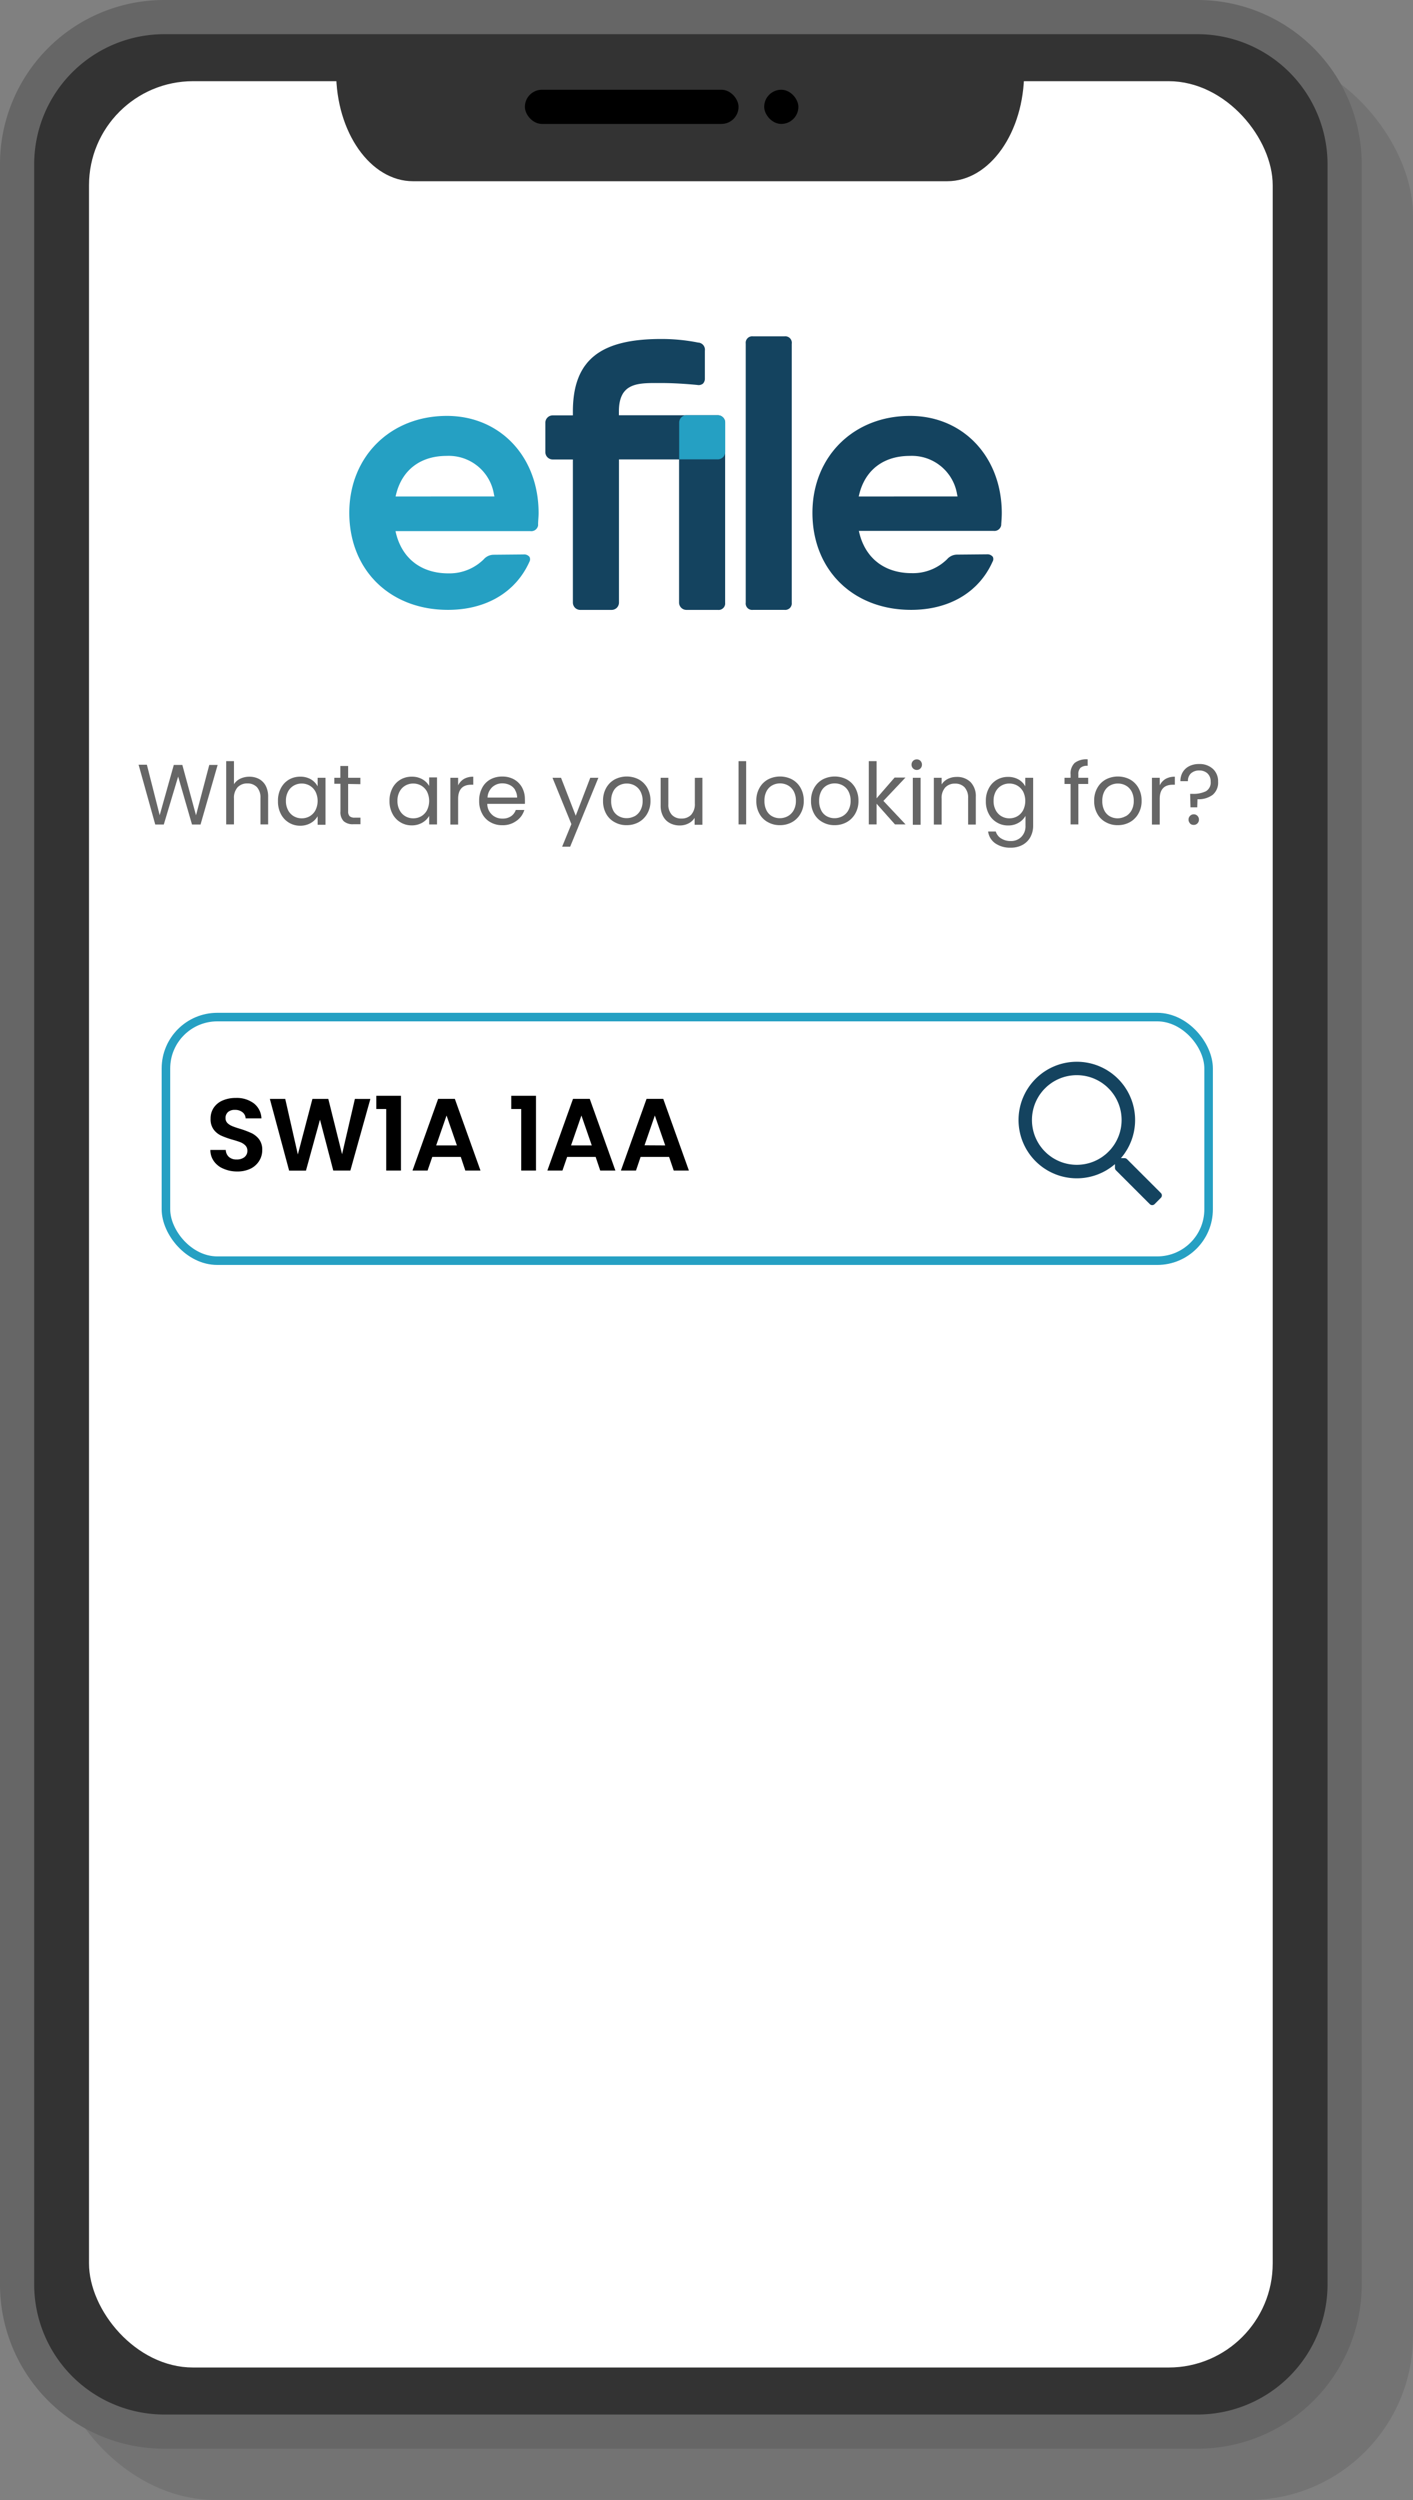 <svg id="Layer_1" data-name="Layer 1" xmlns="http://www.w3.org/2000/svg" viewBox="0 0 330.66 585"><rect x="0" y="0" width="330.66" height="585" fill="#808080" stroke="none"/><defs><style>.cls-1{opacity:0.1;}.cls-2{fill:#333;}.cls-3{fill:#666;}.cls-4,.cls-7{fill:#fff;}.cls-5{fill:#25a0c3;}.cls-6{fill:#14435f;}.cls-7{stroke:#25a0c3;stroke-miterlimit:10;stroke-width:2px;}</style></defs><g class="cls-1"><rect x="12" y="12" width="318.66" height="573" rx="38.41"/></g><rect class="cls-2" x="4" y="4" width="310.66" height="565" rx="34.41"/><path class="cls-3" d="M684.41,83a30.45,30.45,0,0,1,30.42,30.41V609.59A30.45,30.45,0,0,1,684.41,640H442.59a30.45,30.45,0,0,1-30.42-30.41V113.41A30.45,30.45,0,0,1,442.59,83H684.41m0-8H442.59a38.42,38.42,0,0,0-38.42,38.41V609.59A38.42,38.42,0,0,0,442.59,648H684.41a38.42,38.42,0,0,0,38.42-38.41V113.41A38.42,38.42,0,0,0,684.41,75Z" transform="translate(-404.17 -75)"/><rect class="cls-4" x="20.83" y="19" width="277" height="535" rx="24.35"/><path class="cls-2" d="M625.83,117.41h-125c-9.95,0-18-11.41-18-25.5h161C643.83,106,635.77,117.41,625.83,117.41Z" transform="translate(-404.17 -75)"/><rect x="122.83" y="21" width="50" height="8" rx="4"/><rect x="178.83" y="21" width="8" height="8" rx="4"/><path class="cls-5" d="M508.74,172.32c-13.22,0-22.83,9.54-22.83,22.68,0,13.37,9.5,22.71,23.09,22.71,8.91,0,15.86-4.11,19.07-11.27a1.21,1.21,0,0,0,0-1.14,1.59,1.59,0,0,0-1.39-.56l-7,.07a3.09,3.09,0,0,0-2.29,1.05,11.41,11.41,0,0,1-8.28,3.31c-6.32,0-10.8-3.42-12.27-9.38l-.12-.51h31.5a1.62,1.62,0,0,0,1.87-1.32,2.13,2.13,0,0,0,0-.25c0-.83.12-1.72.12-2.65C530.22,181.87,521.19,172.32,508.74,172.32Zm-12,18.86.12-.5c1.41-5.74,5.72-9,11.84-9a10.71,10.71,0,0,1,11.06,9l.11.49Z" transform="translate(-404.17 -75)"/><path class="cls-6" d="M572.12,172.17H549v-.88c0-7,4.78-6.66,9.94-6.66,2.54,0,5.36.16,8.39.45a1.64,1.64,0,0,0,1.32-.29,1.66,1.66,0,0,0,.47-1.26v-6.46a1.68,1.68,0,0,0-1.43-1.9h-.11a44,44,0,0,0-8.64-.85c-13.93,0-20.71,4.63-20.71,17v.88h-4.72a1.71,1.71,0,0,0-1.72,1.71v6.89a1.72,1.72,0,0,0,1.72,1.72h4.72V216a1.72,1.72,0,0,0,1.72,1.72h7.35a1.72,1.72,0,0,0,1.72-1.72v-33.5h14.06V216a1.72,1.72,0,0,0,1.72,1.72h7.34a1.54,1.54,0,0,0,1.72-1.32,2.67,2.67,0,0,0,0-.4V173.89a1.72,1.72,0,0,0-1.72-1.72Z" transform="translate(-404.17 -75)"/><path class="cls-6" d="M587.74,153.71H580.4a1.52,1.52,0,0,0-1.72,1.3,2,2,0,0,0,0,.42V216a1.51,1.51,0,0,0,1.29,1.71,1.48,1.48,0,0,0,.42,0h7.34a1.54,1.54,0,0,0,1.72-1.32,2.67,2.67,0,0,0,0-.4V155.45a1.52,1.52,0,0,0-1.72-1.74Z" transform="translate(-404.17 -75)"/><path class="cls-6" d="M617.12,172.32c-13.23,0-22.83,9.54-22.83,22.68,0,13.37,9.5,22.71,23.09,22.71,8.91,0,15.86-4.11,19.06-11.27a1.19,1.19,0,0,0,.06-1.14,1.59,1.59,0,0,0-1.38-.59l-7,.07a3.09,3.09,0,0,0-2.29,1.05,11.37,11.37,0,0,1-8.29,3.29c-6.32,0-10.8-3.42-12.27-9.38l-.12-.51h31.51a1.61,1.61,0,0,0,1.81-1.38c0-.06,0-.12,0-.18.06-.85.13-1.73.13-2.65C638.57,181.87,629.53,172.32,617.12,172.32Zm-12,18.86.12-.5c1.41-5.74,5.72-9,11.84-9a10.72,10.72,0,0,1,11.06,9l.11.49Z" transform="translate(-404.17 -75)"/><path class="cls-5" d="M573.88,180.77v-6.89a1.72,1.72,0,0,0-1.72-1.72h-7.33a1.72,1.72,0,0,0-1.72,1.72v8.61h9a1.74,1.74,0,0,0,1.77-1.69Z" transform="translate(-404.17 -75)"/><rect class="cls-7" x="38.83" y="238" width="244" height="57" rx="12.02"/><path class="cls-6" d="M675.83,354.17l-7.93-7.93a.79.79,0,0,0-.55-.23h-.87a13.64,13.64,0,1,0-1.4,1.4v.87a.79.79,0,0,0,.23.56l7.93,7.93a.79.79,0,0,0,1.12,0l1.47-1.48A.79.79,0,0,0,675.83,354.17Zm-19.69-6.6a10.49,10.49,0,1,1,10.5-10.5,10.49,10.49,0,0,1-10.5,10.5Z" transform="translate(-404.17 -75)"/><path d="M456.46,348.48a5.08,5.08,0,0,1-2.22-1.73,4.46,4.46,0,0,1-.84-2.66H457a2.33,2.33,0,0,0,.73,1.63,2.58,2.58,0,0,0,1.81.6,2.82,2.82,0,0,0,1.85-.56,1.84,1.84,0,0,0,.67-1.48,1.72,1.72,0,0,0-.45-1.22,3.4,3.4,0,0,0-1.14-.76,19.5,19.5,0,0,0-1.89-.61,20.29,20.29,0,0,1-2.65-.95,4.64,4.64,0,0,1-1.75-1.41,4.05,4.05,0,0,1-.73-2.54,4.5,4.5,0,0,1,.74-2.59,4.76,4.76,0,0,1,2.09-1.69,7.61,7.61,0,0,1,3.07-.59,6.65,6.65,0,0,1,4.21,1.26,4.66,4.66,0,0,1,1.79,3.52h-3.7a1.9,1.9,0,0,0-.73-1.43,2.72,2.72,0,0,0-1.81-.56,2.3,2.3,0,0,0-1.57.5,1.81,1.81,0,0,0-.59,1.46,1.55,1.55,0,0,0,.44,1.12,3.33,3.33,0,0,0,1.11.72c.44.18,1.06.4,1.86.64a21.06,21.06,0,0,1,2.66,1,5,5,0,0,1,1.78,1.44,4.08,4.08,0,0,1,.74,2.52,4.78,4.78,0,0,1-.69,2.5,5,5,0,0,1-2,1.84,7.06,7.06,0,0,1-3.2.68A7.93,7.93,0,0,1,456.46,348.48Z" transform="translate(-404.17 -75)"/><path d="M490.84,332.16l-4.68,16.75h-4L479.05,337l-3.28,11.93-3.94,0-4.51-16.78h3.6l2.95,13,3.41-13H481l3.22,12.94,3-12.94Z" transform="translate(-404.17 -75)"/><path d="M492.23,334.51v-3.09H498v17.49h-3.45v-14.4Z" transform="translate(-404.17 -75)"/><path d="M512,345.72h-6.67l-1.1,3.19h-3.53l6-16.77h3.91l6,16.77h-3.55Zm-.91-2.69-2.42-7-2.43,7Z" transform="translate(-404.17 -75)"/><path d="M523.81,334.51v-3.09h5.79v17.49h-3.46v-14.4Z" transform="translate(-404.17 -75)"/><path d="M543.56,345.72h-6.67l-1.1,3.19h-3.53l6-16.77h3.92l6,16.77h-3.55Zm-.91-2.69-2.42-7-2.43,7Z" transform="translate(-404.17 -75)"/><path d="M560.75,345.72h-6.67L553,348.91h-3.53l6-16.77h3.91l6,16.77h-3.55Zm-.91-2.69-2.43-7L555,343Z" transform="translate(-404.17 -75)"/><path class="cls-3" d="M455.1,254l-4,13.94h-2l-3.24-11.22-3.36,11.22-2,0-3.9-14h1.94l3,11.82L444.84,254h2l3.2,11.78L453.14,254Z" transform="translate(-404.17 -75)"/><path class="cls-3" d="M464.78,257.28a3.88,3.88,0,0,1,1.57,1.59,5.4,5.4,0,0,1,.57,2.58v6.46h-1.8v-6.2a3.56,3.56,0,0,0-.82-2.51,2.94,2.94,0,0,0-2.24-.87,3,3,0,0,0-2.29.9,3.67,3.67,0,0,0-.85,2.62v6.06H457.1v-14.8h1.82v5.4a3.57,3.57,0,0,1,1.49-1.3,4.9,4.9,0,0,1,2.13-.46A4.78,4.78,0,0,1,464.78,257.28Z" transform="translate(-404.17 -75)"/><path class="cls-3" d="M469.9,259.44a4.93,4.93,0,0,1,1.87-2,5.17,5.17,0,0,1,2.65-.7,4.9,4.9,0,0,1,2.5.62A4.3,4.3,0,0,1,478.5,259v-2h1.84v11H478.5v-2a4.31,4.31,0,0,1-1.61,1.59,4.85,4.85,0,0,1-2.49.63,5,5,0,0,1-4.5-2.74,6.18,6.18,0,0,1-.68-3A6.09,6.09,0,0,1,469.9,259.44Zm8.1.81a3.67,3.67,0,0,0-1.35-1.41,3.75,3.75,0,0,0-1.87-.49,3.68,3.68,0,0,0-1.86.48,3.48,3.48,0,0,0-1.34,1.4,4.42,4.42,0,0,0-.5,2.16,4.48,4.48,0,0,0,.5,2.19,3.47,3.47,0,0,0,1.34,1.42,3.59,3.59,0,0,0,1.86.49,3.65,3.65,0,0,0,1.87-.49,3.56,3.56,0,0,0,1.35-1.42,4.94,4.94,0,0,0,0-4.33Z" transform="translate(-404.17 -75)"/><path class="cls-3" d="M485.64,258.45v6.46A1.51,1.51,0,0,0,486,266a1.66,1.66,0,0,0,1.18.33h1.34v1.54h-1.64a3.23,3.23,0,0,1-2.28-.7,3,3,0,0,1-.76-2.3v-6.46H482.4V257h1.42v-2.76h1.82V257h2.86v1.5Z" transform="translate(-404.17 -75)"/><path class="cls-3" d="M496,259.44a4.93,4.93,0,0,1,1.87-2,5.17,5.17,0,0,1,2.65-.7,4.9,4.9,0,0,1,2.5.62,4.3,4.3,0,0,1,1.58,1.56v-2h1.84v11h-1.84v-2a4.31,4.31,0,0,1-1.61,1.59,4.85,4.85,0,0,1-2.49.63,5,5,0,0,1-4.5-2.74,6.18,6.18,0,0,1-.68-3A6.09,6.09,0,0,1,496,259.44Zm8.1.81a3.67,3.67,0,0,0-1.35-1.41,3.75,3.75,0,0,0-1.87-.49,3.68,3.68,0,0,0-1.86.48,3.48,3.48,0,0,0-1.34,1.4,4.42,4.42,0,0,0-.5,2.16,4.48,4.48,0,0,0,.5,2.19,3.47,3.47,0,0,0,1.34,1.42,3.59,3.59,0,0,0,1.86.49,3.65,3.65,0,0,0,1.87-.49,3.56,3.56,0,0,0,1.35-1.42,4.94,4.94,0,0,0,0-4.33Z" transform="translate(-404.17 -75)"/><path class="cls-3" d="M512.75,257.27a4.28,4.28,0,0,1,2.17-.52v1.88h-.48q-3.06,0-3.06,3.32v6h-1.82V257h1.82v1.78A3.51,3.51,0,0,1,512.75,257.27Z" transform="translate(-404.17 -75)"/><path class="cls-3" d="M527,263.11H518.2a3.44,3.44,0,0,0,3.56,3.44,3.36,3.36,0,0,0,2-.55,2.93,2.93,0,0,0,1.11-1.47h2A4.72,4.72,0,0,1,525,267.1a5.33,5.33,0,0,1-3.28,1,5.51,5.51,0,0,1-2.79-.7,4.87,4.87,0,0,1-1.93-2,6.12,6.12,0,0,1-.7-3,6.21,6.21,0,0,1,.68-3,4.77,4.77,0,0,1,1.91-2,5.68,5.68,0,0,1,2.83-.69,5.54,5.54,0,0,1,2.76.68,4.82,4.82,0,0,1,1.85,1.87A5.57,5.57,0,0,1,527,262,10.56,10.56,0,0,1,527,263.11Zm-2.28-3.27a3.05,3.05,0,0,0-1.25-1.14,3.91,3.91,0,0,0-1.75-.39,3.39,3.39,0,0,0-2.35.88,3.56,3.56,0,0,0-1.11,2.44h6.92A3.43,3.43,0,0,0,524.68,259.84Z" transform="translate(-404.17 -75)"/><path class="cls-3" d="M544.2,257l-6.6,16.12h-1.88l2.16-5.28L533.46,257h2l3.44,8.88,3.4-8.88Z" transform="translate(-404.17 -75)"/><path class="cls-3" d="M548,267.39a4.88,4.88,0,0,1-2-2,6,6,0,0,1-.71-3,5.89,5.89,0,0,1,.73-3,5,5,0,0,1,2-2,6.11,6.11,0,0,1,5.64,0,5.09,5.09,0,0,1,2,2,6,6,0,0,1,.73,3,5.82,5.82,0,0,1-.75,3,5.18,5.18,0,0,1-2,2,5.8,5.8,0,0,1-2.84.7A5.56,5.56,0,0,1,548,267.39Zm4.63-1.36a3.48,3.48,0,0,0,1.39-1.38,4.45,4.45,0,0,0,.53-2.24,4.58,4.58,0,0,0-.52-2.24,3.45,3.45,0,0,0-1.36-1.37,3.8,3.8,0,0,0-1.82-.45,3.76,3.76,0,0,0-1.83.45,3.26,3.26,0,0,0-1.33,1.37,4.58,4.58,0,0,0-.5,2.24,4.69,4.69,0,0,0,.49,2.26A3.16,3.16,0,0,0,549,266a3.64,3.64,0,0,0,1.8.45A3.83,3.83,0,0,0,552.64,266Z" transform="translate(-404.17 -75)"/><path class="cls-3" d="M568.54,257v11h-1.82v-1.62a3.54,3.54,0,0,1-1.45,1.31,4.42,4.42,0,0,1-2,.47,4.82,4.82,0,0,1-2.3-.53,3.8,3.8,0,0,1-1.61-1.59,5.13,5.13,0,0,1-.59-2.58V257h1.8v6.18a3.48,3.48,0,0,0,.82,2.49,2.92,2.92,0,0,0,2.24.87,3,3,0,0,0,2.3-.9,3.7,3.7,0,0,0,.84-2.62v-6Z" transform="translate(-404.17 -75)"/><path class="cls-3" d="M578.78,253.11v14.8H577v-14.8Z" transform="translate(-404.17 -75)"/><path class="cls-3" d="M583.87,267.39a4.88,4.88,0,0,1-2-2,6,6,0,0,1-.71-3,5.89,5.89,0,0,1,.73-3,5,5,0,0,1,2-2,6.11,6.11,0,0,1,5.64,0,5.09,5.09,0,0,1,2,2,6,6,0,0,1,.73,3,5.82,5.82,0,0,1-.75,3,5.18,5.18,0,0,1-2,2,5.8,5.8,0,0,1-2.84.7A5.56,5.56,0,0,1,583.87,267.39ZM588.5,266a3.48,3.48,0,0,0,1.39-1.38,4.45,4.45,0,0,0,.53-2.24,4.58,4.58,0,0,0-.52-2.24,3.45,3.45,0,0,0-1.36-1.37,3.8,3.8,0,0,0-1.82-.45,3.76,3.76,0,0,0-1.83.45,3.26,3.26,0,0,0-1.33,1.37,4.58,4.58,0,0,0-.5,2.24,4.69,4.69,0,0,0,.49,2.26,3.16,3.16,0,0,0,1.31,1.37,3.64,3.64,0,0,0,1.8.45A3.83,3.83,0,0,0,588.5,266Z" transform="translate(-404.17 -75)"/><path class="cls-3" d="M596.67,267.39a4.88,4.88,0,0,1-2-2,6,6,0,0,1-.71-3,5.89,5.89,0,0,1,.73-3,5,5,0,0,1,2-2,6.11,6.11,0,0,1,5.64,0,5.09,5.09,0,0,1,2,2,6,6,0,0,1,.73,3,5.82,5.82,0,0,1-.75,3,5.18,5.18,0,0,1-2,2,5.8,5.8,0,0,1-2.84.7A5.56,5.56,0,0,1,596.67,267.39ZM601.3,266a3.48,3.48,0,0,0,1.39-1.38,4.45,4.45,0,0,0,.53-2.24,4.58,4.58,0,0,0-.52-2.24,3.45,3.45,0,0,0-1.36-1.37,3.8,3.8,0,0,0-1.82-.45,3.76,3.76,0,0,0-1.83.45,3.26,3.26,0,0,0-1.33,1.37,4.58,4.58,0,0,0-.5,2.24,4.69,4.69,0,0,0,.49,2.26,3.16,3.16,0,0,0,1.31,1.37,3.64,3.64,0,0,0,1.8.45A3.83,3.83,0,0,0,601.3,266Z" transform="translate(-404.17 -75)"/><path class="cls-3" d="M613.6,267.91l-4.3-4.84v4.84h-1.82v-14.8h1.82v8.7l4.22-4.86h2.54l-5.16,5.46,5.18,5.5Z" transform="translate(-404.17 -75)"/><path class="cls-3" d="M617.84,254.81a1.19,1.19,0,0,1-.36-.88,1.21,1.21,0,0,1,.36-.88,1.19,1.19,0,0,1,.88-.36,1.16,1.16,0,0,1,.85.36,1.24,1.24,0,0,1,.35.88,1.22,1.22,0,0,1-.35.88,1.16,1.16,0,0,1-.85.36A1.19,1.19,0,0,1,617.84,254.81ZM619.6,257v11h-1.82V257Z" transform="translate(-404.17 -75)"/><path class="cls-3" d="M631.28,258a4.69,4.69,0,0,1,1.24,3.49v6.46h-1.8v-6.2a3.56,3.56,0,0,0-.82-2.51,2.94,2.94,0,0,0-2.24-.87,3,3,0,0,0-2.29.9,3.67,3.67,0,0,0-.85,2.62v6.06H622.7V257h1.82v1.56a3.64,3.64,0,0,1,1.47-1.3,4.64,4.64,0,0,1,2-.46A4.48,4.48,0,0,1,631.28,258Z" transform="translate(-404.17 -75)"/><path class="cls-3" d="M642.51,257.39A4.26,4.26,0,0,1,644.1,259v-2h1.84v11.2a5.55,5.55,0,0,1-.64,2.67,4.6,4.6,0,0,1-1.83,1.83,5.65,5.65,0,0,1-2.77.66,6.07,6.07,0,0,1-3.6-1,4,4,0,0,1-1.7-2.78h1.8a2.82,2.82,0,0,0,1.24,1.61,4,4,0,0,0,2.26.61,3.33,3.33,0,0,0,2.45-.94,3.54,3.54,0,0,0,1-2.64v-2.3a4.38,4.38,0,0,1-1.6,1.6,4.7,4.7,0,0,1-2.48.64,5,5,0,0,1-2.65-.72,4.94,4.94,0,0,1-1.87-2,6.18,6.18,0,0,1-.68-3,6.09,6.09,0,0,1,.68-2.95,4.93,4.93,0,0,1,1.87-2,5.17,5.17,0,0,1,2.65-.7A5,5,0,0,1,642.51,257.39Zm1.09,2.86a3.67,3.67,0,0,0-1.35-1.41,3.75,3.75,0,0,0-1.87-.49,3.68,3.68,0,0,0-1.86.48,3.48,3.48,0,0,0-1.34,1.4,4.42,4.42,0,0,0-.5,2.16,4.48,4.48,0,0,0,.5,2.19,3.47,3.47,0,0,0,1.34,1.42,3.59,3.59,0,0,0,1.86.49,3.65,3.65,0,0,0,1.87-.49,3.56,3.56,0,0,0,1.35-1.42,4.94,4.94,0,0,0,0-4.33Z" transform="translate(-404.17 -75)"/><path class="cls-3" d="M658.82,258.45h-2.3v9.46H654.7v-9.46h-1.42V257h1.42v-.78a3.43,3.43,0,0,1,.95-2.69,4.54,4.54,0,0,1,3.05-.85v1.52a2.42,2.42,0,0,0-1.69.47,2.07,2.07,0,0,0-.49,1.55V257h2.3Z" transform="translate(-404.17 -75)"/><path class="cls-3" d="M662.93,267.39a4.88,4.88,0,0,1-2-2,6,6,0,0,1-.71-3,5.89,5.89,0,0,1,.73-3,5,5,0,0,1,2-2,6.11,6.11,0,0,1,5.64,0,5.09,5.09,0,0,1,2,2,6,6,0,0,1,.73,3,5.82,5.82,0,0,1-.75,3,5.18,5.18,0,0,1-2,2,5.8,5.8,0,0,1-2.84.7A5.56,5.56,0,0,1,662.93,267.39Zm4.63-1.36a3.48,3.48,0,0,0,1.39-1.38,4.45,4.45,0,0,0,.53-2.24,4.58,4.58,0,0,0-.52-2.24,3.45,3.45,0,0,0-1.36-1.37,3.8,3.8,0,0,0-1.82-.45,3.76,3.76,0,0,0-1.83.45,3.26,3.26,0,0,0-1.33,1.37,4.58,4.58,0,0,0-.5,2.24,4.69,4.69,0,0,0,.49,2.26,3.16,3.16,0,0,0,1.31,1.37,3.64,3.64,0,0,0,1.8.45A3.83,3.83,0,0,0,667.56,266Z" transform="translate(-404.17 -75)"/><path class="cls-3" d="M676.93,257.27a4.28,4.28,0,0,1,2.17-.52v1.88h-.48q-3.06,0-3.06,3.32v6h-1.82V257h1.82v1.78A3.51,3.51,0,0,1,676.93,257.27Z" transform="translate(-404.17 -75)"/><path class="cls-3" d="M688,254.91a3.9,3.9,0,0,1,1.22,3,3.71,3.71,0,0,1-1.3,3.11,5.56,5.56,0,0,1-3.52,1l-.06,1.9h-1.58l-.08-3.16h.58a6.64,6.64,0,0,0,3.1-.6,2.34,2.34,0,0,0,1.12-2.26,2.53,2.53,0,0,0-.72-1.9,2.7,2.7,0,0,0-1.94-.7,2.75,2.75,0,0,0-1.95.67,2.38,2.38,0,0,0-.71,1.83H680.4a4.06,4.06,0,0,1,.54-2.11,3.73,3.73,0,0,1,1.53-1.41,5,5,0,0,1,2.29-.5A4.59,4.59,0,0,1,688,254.91Zm-5.34,12.76a1.19,1.19,0,0,1-.36-.88,1.21,1.21,0,0,1,.36-.88,1.19,1.19,0,0,1,.88-.36,1.16,1.16,0,0,1,.85.36,1.24,1.24,0,0,1,.35.88,1.22,1.22,0,0,1-.35.88,1.16,1.16,0,0,1-.85.36A1.19,1.19,0,0,1,682.62,267.67Z" transform="translate(-404.17 -75)"/></svg>